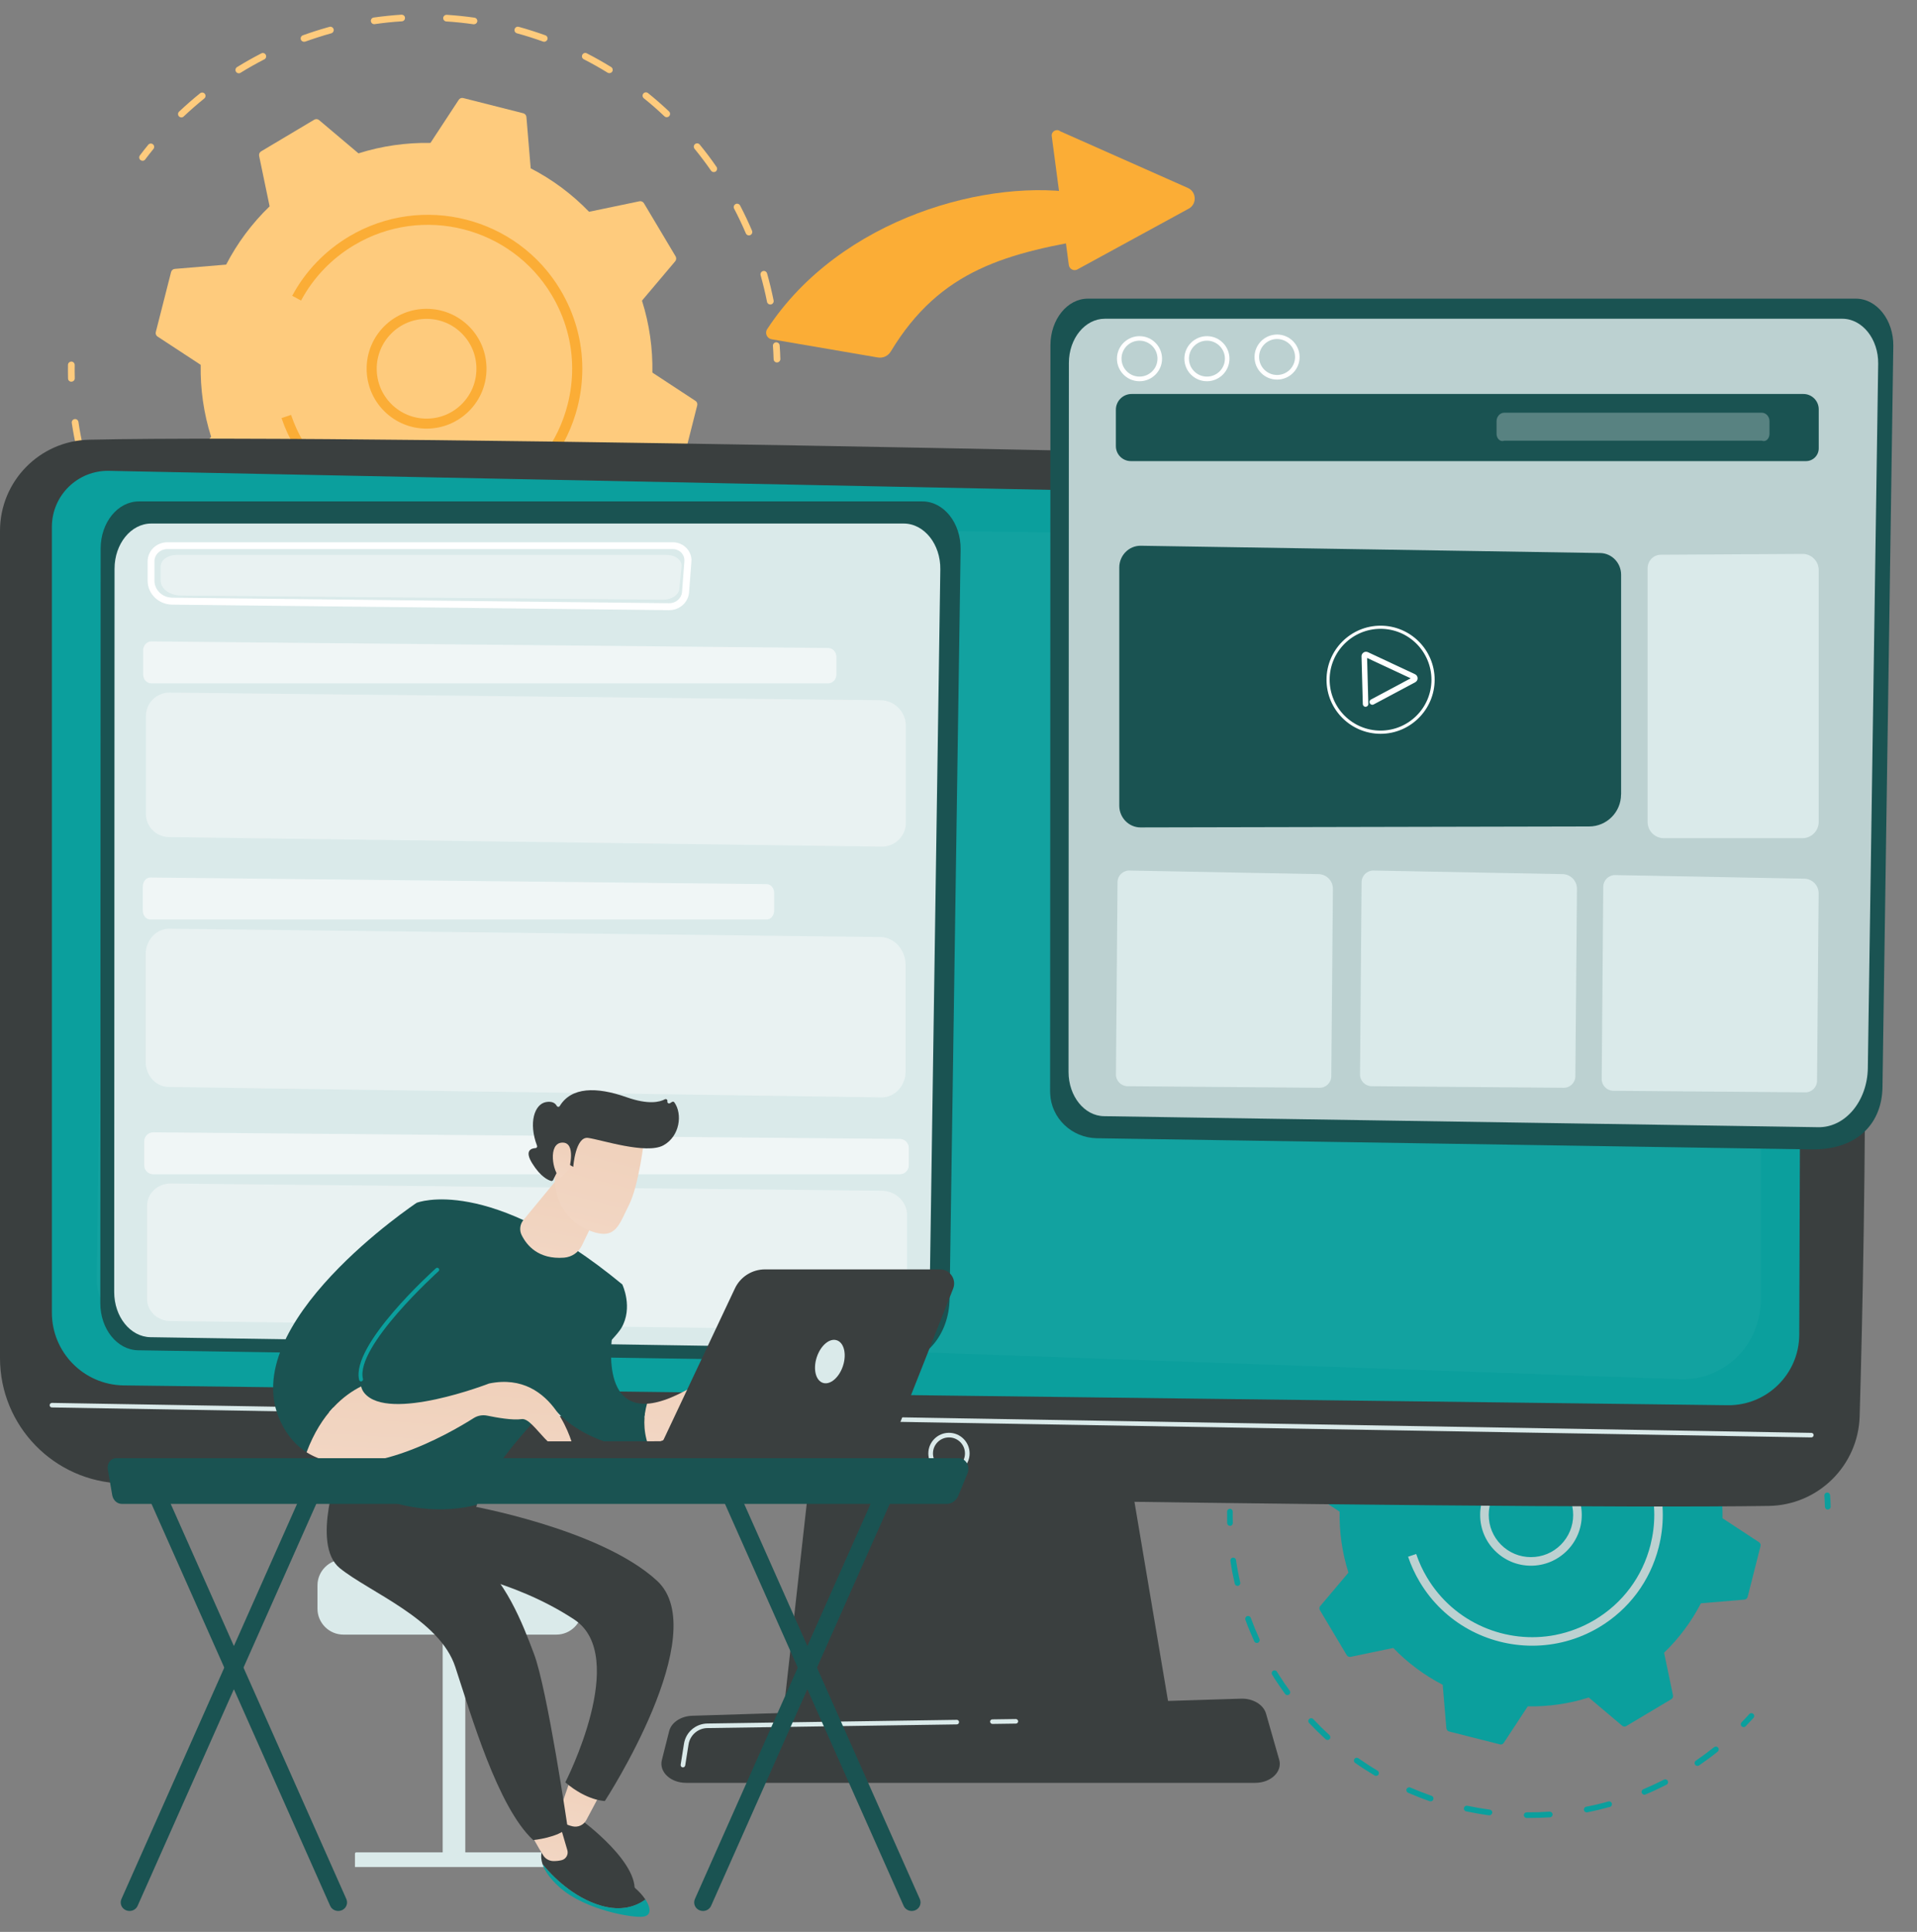 <svg xmlns="http://www.w3.org/2000/svg" width="126" height="127" viewBox="0 0 126 127" fill="none"><rect x="0" y="0" width="126" height="127" fill="#808080" stroke="none"/><g id="illustration 3" clip-path="url(#clip0_464_3969)"><g id="Group"><g id="Group_2"><g id="Group_3"><path id="Vector" d="M84.812 88.005C84.772 88.005 84.731 87.991 84.7 87.969C84.62 87.906 84.602 87.79 84.664 87.705C84.817 87.503 84.973 87.306 85.13 87.109C85.197 87.029 85.313 87.02 85.394 87.083C85.475 87.15 85.488 87.266 85.421 87.347C85.264 87.535 85.112 87.732 84.964 87.929C84.928 87.982 84.87 88.005 84.812 88.005Z" fill="#0B9F9D"></path><path id="Vector_2" d="M119.77 96.012C119.68 96.012 119.604 95.95 119.586 95.86C119.488 95.363 119.367 94.866 119.228 94.379C119.201 94.28 119.259 94.177 119.358 94.146C119.456 94.115 119.559 94.177 119.591 94.276C119.729 94.772 119.855 95.278 119.953 95.784C119.976 95.887 119.909 95.985 119.806 96.003C119.792 96.012 119.779 96.012 119.77 96.012ZM118.579 92.163C118.508 92.163 118.436 92.118 118.409 92.051C118.212 91.585 117.993 91.124 117.756 90.677C117.706 90.587 117.742 90.471 117.836 90.426C117.926 90.377 118.042 90.413 118.087 90.507C118.324 90.963 118.548 91.438 118.754 91.908C118.794 92.002 118.749 92.114 118.655 92.154C118.628 92.158 118.602 92.163 118.579 92.163ZM116.623 88.636C116.565 88.636 116.507 88.609 116.471 88.555C116.18 88.139 115.876 87.732 115.553 87.338C115.486 87.257 115.5 87.141 115.58 87.074C115.661 87.007 115.777 87.02 115.844 87.1C116.171 87.499 116.484 87.915 116.78 88.34C116.838 88.425 116.816 88.542 116.735 88.6C116.699 88.627 116.663 88.636 116.623 88.636ZM86.978 85.592C86.929 85.592 86.88 85.574 86.844 85.534C86.772 85.458 86.777 85.341 86.853 85.27C87.229 84.916 87.618 84.572 88.021 84.249C88.102 84.182 88.218 84.195 88.285 84.276C88.348 84.357 88.339 84.473 88.258 84.54C87.865 84.858 87.48 85.194 87.113 85.543C87.068 85.574 87.023 85.592 86.978 85.592ZM114 85.579C113.955 85.579 113.906 85.561 113.87 85.529C113.503 85.18 113.118 84.845 112.724 84.527C112.644 84.46 112.63 84.343 112.698 84.263C112.76 84.182 112.881 84.169 112.962 84.236C113.365 84.558 113.754 84.903 114.13 85.256C114.206 85.328 114.206 85.444 114.139 85.52C114.099 85.561 114.049 85.579 114 85.579ZM90.174 83.135C90.112 83.135 90.049 83.103 90.013 83.045C89.959 82.956 89.986 82.844 90.076 82.79C90.514 82.517 90.971 82.262 91.427 82.025C91.522 81.975 91.633 82.011 91.678 82.105C91.727 82.199 91.692 82.311 91.598 82.356C91.15 82.589 90.702 82.839 90.273 83.103C90.241 83.126 90.21 83.135 90.174 83.135ZM110.804 83.126C110.773 83.126 110.737 83.117 110.706 83.099C110.276 82.835 109.828 82.584 109.381 82.351C109.287 82.307 109.251 82.19 109.3 82.101C109.35 82.007 109.461 81.971 109.551 82.02C110.012 82.257 110.464 82.513 110.903 82.781C110.992 82.835 111.019 82.951 110.965 83.036C110.93 83.094 110.867 83.126 110.804 83.126ZM93.8 81.38C93.724 81.38 93.652 81.331 93.625 81.255C93.589 81.156 93.639 81.049 93.737 81.013C94.221 80.838 94.717 80.677 95.214 80.543C95.313 80.516 95.416 80.574 95.442 80.673C95.469 80.771 95.411 80.874 95.313 80.901C94.825 81.035 94.337 81.192 93.862 81.362C93.844 81.376 93.822 81.38 93.8 81.38ZM107.174 81.38C107.152 81.38 107.134 81.376 107.112 81.371C106.637 81.201 106.149 81.044 105.661 80.91C105.563 80.883 105.505 80.78 105.531 80.682C105.558 80.583 105.661 80.525 105.76 80.552C106.257 80.691 106.753 80.847 107.237 81.022C107.335 81.058 107.385 81.165 107.349 81.259C107.326 81.331 107.255 81.38 107.174 81.38ZM103.267 80.404C103.258 80.404 103.249 80.404 103.24 80.404C102.738 80.333 102.233 80.279 101.727 80.248C101.624 80.243 101.548 80.154 101.552 80.051C101.557 79.948 101.651 79.872 101.749 79.876C102.264 79.907 102.783 79.961 103.293 80.037C103.396 80.051 103.468 80.145 103.45 80.248C103.437 80.337 103.356 80.404 103.267 80.404ZM97.712 80.4C97.622 80.4 97.542 80.333 97.528 80.239C97.515 80.136 97.587 80.042 97.685 80.028C98.195 79.957 98.715 79.903 99.229 79.872C99.332 79.872 99.422 79.943 99.426 80.046C99.431 80.149 99.355 80.239 99.252 80.243C98.746 80.275 98.236 80.328 97.739 80.4C97.73 80.4 97.721 80.4 97.712 80.4Z" fill="#0B9F9D"></path><path id="Vector_3" d="M120.137 99.24C120.038 99.24 119.953 99.159 119.949 99.056C119.94 98.81 119.931 98.564 119.913 98.317C119.904 98.215 119.985 98.125 120.088 98.116C120.191 98.116 120.28 98.188 120.289 98.291C120.307 98.541 120.32 98.796 120.325 99.043C120.329 99.145 120.249 99.231 120.141 99.235C120.141 99.24 120.137 99.24 120.137 99.24Z" fill="#0B9F9D"></path></g><g id="Group_4"><path id="Vector_4" d="M114.604 113.54C114.56 113.54 114.51 113.523 114.475 113.487C114.399 113.415 114.399 113.294 114.47 113.223C114.645 113.044 114.815 112.865 114.976 112.681C115.043 112.605 115.164 112.6 115.24 112.668C115.316 112.735 115.325 112.856 115.253 112.932C115.088 113.115 114.913 113.303 114.739 113.482C114.703 113.518 114.654 113.54 114.604 113.54Z" fill="#0B9F9D"></path><path id="Vector_5" d="M100.514 119.511H100.344C100.241 119.511 100.156 119.426 100.16 119.323C100.16 119.221 100.245 119.14 100.348 119.14H100.514C100.957 119.14 101.404 119.127 101.848 119.095C101.95 119.095 102.04 119.167 102.049 119.27C102.058 119.373 101.977 119.462 101.874 119.471C101.418 119.494 100.961 119.511 100.514 119.511ZM97.895 119.337C97.886 119.337 97.877 119.337 97.868 119.337C97.367 119.27 96.861 119.18 96.364 119.077C96.261 119.055 96.199 118.956 96.221 118.854C96.243 118.751 96.342 118.688 96.445 118.71C96.933 118.813 97.43 118.898 97.922 118.965C98.025 118.979 98.097 119.073 98.083 119.176C98.065 119.265 97.985 119.337 97.895 119.337ZM104.291 119.144C104.202 119.144 104.126 119.082 104.108 118.992C104.09 118.889 104.153 118.791 104.256 118.773C104.744 118.679 105.236 118.563 105.715 118.428C105.813 118.401 105.916 118.46 105.943 118.558C105.97 118.657 105.912 118.76 105.813 118.786C105.325 118.921 104.824 119.042 104.327 119.14C104.318 119.14 104.305 119.144 104.291 119.144ZM94.037 118.419C94.014 118.419 93.996 118.415 93.974 118.41C93.495 118.245 93.016 118.057 92.551 117.855C92.457 117.815 92.412 117.703 92.452 117.609C92.493 117.515 92.605 117.47 92.698 117.511C93.155 117.708 93.625 117.891 94.095 118.057C94.194 118.093 94.243 118.196 94.211 118.294C94.184 118.37 94.113 118.419 94.037 118.419ZM108.087 117.985C108.016 117.985 107.944 117.94 107.913 117.869C107.872 117.775 107.917 117.663 108.011 117.623C108.468 117.43 108.924 117.22 109.367 116.991C109.457 116.942 109.573 116.983 109.618 117.072C109.667 117.166 109.627 117.278 109.537 117.323C109.085 117.555 108.62 117.775 108.154 117.967C108.136 117.981 108.11 117.985 108.087 117.985ZM90.443 116.745C90.411 116.745 90.375 116.736 90.349 116.718C89.914 116.459 89.48 116.181 89.068 115.89C88.983 115.832 88.966 115.716 89.024 115.631C89.082 115.546 89.198 115.528 89.283 115.586C89.691 115.872 90.111 116.146 90.541 116.401C90.631 116.454 90.657 116.566 90.608 116.656C90.568 116.714 90.505 116.745 90.443 116.745ZM111.569 116.087C111.511 116.087 111.453 116.06 111.413 116.007C111.355 115.922 111.377 115.805 111.462 115.747C111.874 115.465 112.277 115.165 112.666 114.856C112.747 114.794 112.863 114.807 112.93 114.888C112.993 114.968 112.979 115.085 112.899 115.152C112.505 115.47 112.089 115.774 111.672 116.06C111.641 116.078 111.605 116.087 111.569 116.087ZM87.256 114.386C87.211 114.386 87.166 114.369 87.13 114.337C86.759 113.997 86.392 113.634 86.043 113.267C85.971 113.191 85.975 113.075 86.052 113.003C86.128 112.932 86.244 112.936 86.316 113.012C86.656 113.375 87.014 113.728 87.381 114.064C87.457 114.136 87.462 114.252 87.394 114.328C87.359 114.364 87.309 114.386 87.256 114.386ZM84.615 111.432C84.557 111.432 84.498 111.405 84.463 111.356C84.23 111.034 84.002 110.698 83.782 110.362C83.724 110.273 83.666 110.179 83.612 110.089C83.558 110 83.585 109.888 83.675 109.834C83.764 109.781 83.876 109.807 83.93 109.897C83.984 109.986 84.042 110.076 84.1 110.166C84.31 110.497 84.534 110.823 84.767 111.141C84.83 111.226 84.807 111.343 84.727 111.401C84.691 111.419 84.651 111.432 84.615 111.432ZM82.609 108.008C82.538 108.008 82.471 107.968 82.439 107.901C82.229 107.44 82.032 106.965 81.858 106.486C81.822 106.388 81.871 106.28 81.969 106.245C82.068 106.209 82.175 106.258 82.211 106.356C82.381 106.822 82.574 107.292 82.78 107.744C82.824 107.838 82.78 107.95 82.686 107.99C82.663 108.004 82.636 108.008 82.609 108.008ZM81.338 104.253C81.253 104.253 81.177 104.194 81.155 104.109C81.043 103.617 80.944 103.111 80.873 102.61C80.859 102.507 80.927 102.413 81.029 102.4C81.132 102.386 81.226 102.453 81.24 102.556C81.311 103.049 81.405 103.545 81.517 104.029C81.54 104.127 81.477 104.23 81.379 104.253C81.365 104.253 81.352 104.253 81.338 104.253Z" fill="#0B9F9D"></path><path id="Vector_6" d="M80.846 100.309C80.743 100.309 80.663 100.229 80.658 100.126C80.654 99.875 80.654 99.624 80.654 99.369C80.654 99.266 80.743 99.186 80.842 99.186C80.945 99.186 81.025 99.271 81.025 99.374C81.021 99.62 81.021 99.871 81.03 100.112C81.034 100.224 80.954 100.309 80.846 100.309Z" fill="#0B9F9D"></path></g><g id="Group_5"><path id="Vector_7" d="M85.55 97.543C85.524 97.641 85.564 97.745 85.649 97.798L88.048 99.374C88.026 100.712 88.214 102.068 88.63 103.384L86.777 105.578C86.71 105.654 86.701 105.766 86.754 105.851L88.518 108.809C88.572 108.894 88.67 108.939 88.769 108.921L91.575 108.335C92.533 109.328 93.634 110.139 94.825 110.756L95.067 113.617C95.076 113.715 95.147 113.8 95.246 113.827L98.585 114.673C98.683 114.7 98.786 114.659 98.84 114.574L100.415 112.175C101.754 112.198 103.11 112.01 104.426 111.593L106.619 113.446C106.695 113.514 106.807 113.523 106.892 113.469L109.851 111.705C109.936 111.652 109.981 111.553 109.963 111.455L109.376 108.648C110.37 107.69 111.18 106.589 111.798 105.399L114.658 105.157C114.757 105.148 114.842 105.076 114.869 104.978L115.715 101.639C115.741 101.54 115.701 101.437 115.616 101.384L113.217 99.808C113.239 98.47 113.051 97.113 112.635 95.797L114.488 93.604C114.551 93.528 114.564 93.416 114.51 93.331L112.747 90.372C112.698 90.287 112.595 90.243 112.496 90.26L109.69 90.847C108.732 89.853 107.631 89.043 106.44 88.425L106.198 85.565C106.19 85.467 106.118 85.382 106.019 85.355L102.68 84.509C102.582 84.482 102.479 84.522 102.425 84.607L100.85 87.007C99.511 86.984 98.155 87.172 96.839 87.588L94.646 85.735C94.57 85.668 94.458 85.659 94.373 85.713L91.414 87.476C91.329 87.526 91.284 87.629 91.302 87.727L91.889 90.534C90.895 91.492 90.085 92.593 89.467 93.783L86.607 94.025C86.508 94.034 86.423 94.106 86.396 94.204L85.55 97.543Z" fill="#0B9F9D"></path><g id="Group_6"><path id="Vector_8" d="M100.626 102.928C99.731 102.928 98.894 102.579 98.262 101.947C97.631 101.316 97.287 100.479 97.287 99.589C97.287 98.698 97.636 97.861 98.267 97.23C99.569 95.927 101.687 95.932 102.989 97.234C103.62 97.865 103.965 98.702 103.965 99.593C103.965 100.484 103.616 101.321 102.985 101.952C102.354 102.579 101.516 102.928 100.626 102.928ZM100.626 96.813C99.887 96.813 99.189 97.1 98.665 97.624C98.141 98.147 97.851 98.846 97.851 99.584C97.851 100.327 98.137 101.025 98.661 101.549C99.184 102.073 99.883 102.364 100.621 102.364C100.621 102.364 100.621 102.364 100.626 102.364C101.369 102.364 102.063 102.077 102.586 101.554C103.11 101.03 103.401 100.332 103.401 99.593C103.401 98.85 103.114 98.152 102.591 97.628C102.067 97.104 101.369 96.813 100.626 96.813Z" fill="#BCD1D1"></path></g><path id="Vector_9" d="M100.711 108.187C97.779 108.187 94.923 106.692 93.316 103.997C93.003 103.469 92.743 102.914 92.551 102.337L93.084 102.158C93.263 102.695 93.504 103.219 93.8 103.711C95.581 106.697 99.01 108.111 102.242 107.48C102.246 107.48 102.255 107.475 102.26 107.475C102.264 107.475 102.273 107.471 102.277 107.471C103.146 107.296 104.001 106.974 104.806 106.495C106.651 105.398 107.953 103.648 108.481 101.571C108.647 100.914 108.732 100.247 108.732 99.584C108.732 98.156 108.347 96.751 107.599 95.493C105.335 91.688 100.398 90.44 96.593 92.704C95.344 93.448 94.319 94.517 93.634 95.793L93.142 95.529C93.876 94.164 94.968 93.022 96.306 92.225C100.375 89.804 105.657 91.142 108.078 95.211C108.88 96.558 109.291 98.062 109.291 99.589C109.291 100.296 109.202 101.012 109.023 101.715C108.459 103.939 107.062 105.81 105.093 106.983C103.719 107.798 102.206 108.187 100.711 108.187Z" fill="#BCD1D1"></path></g></g><g id="Group_7"><g id="Group_8"><path id="Vector_10" d="M9.373 10.569C9.328 10.569 9.279 10.556 9.238 10.524C9.14 10.453 9.122 10.314 9.194 10.216C9.373 9.978 9.556 9.746 9.744 9.517C9.82 9.423 9.959 9.41 10.053 9.486C10.147 9.562 10.161 9.701 10.084 9.795C9.901 10.019 9.717 10.251 9.543 10.484C9.507 10.538 9.44 10.569 9.373 10.569Z" fill="#FECB7D"></path><path id="Vector_11" d="M50.629 20.018C50.526 20.018 50.431 19.946 50.414 19.839C50.297 19.253 50.154 18.666 49.993 18.093C49.962 17.977 50.029 17.856 50.145 17.82C50.261 17.785 50.382 17.856 50.418 17.973C50.584 18.559 50.727 19.159 50.848 19.754C50.87 19.875 50.794 19.991 50.673 20.014C50.66 20.014 50.646 20.018 50.629 20.018ZM49.223 15.475C49.138 15.475 49.057 15.426 49.022 15.341C48.789 14.794 48.529 14.248 48.252 13.716C48.194 13.608 48.238 13.474 48.346 13.416C48.453 13.358 48.587 13.402 48.646 13.51C48.928 14.052 49.192 14.607 49.429 15.166C49.478 15.278 49.424 15.408 49.312 15.457C49.281 15.466 49.254 15.475 49.223 15.475ZM46.918 11.312C46.846 11.312 46.779 11.281 46.734 11.218C46.394 10.726 46.027 10.242 45.651 9.781C45.575 9.687 45.588 9.549 45.682 9.473C45.776 9.396 45.915 9.41 45.991 9.504C46.376 9.974 46.748 10.466 47.092 10.967C47.164 11.066 47.137 11.205 47.039 11.276C47.007 11.299 46.963 11.312 46.918 11.312ZM11.924 7.718C11.866 7.718 11.808 7.696 11.763 7.651C11.678 7.561 11.682 7.422 11.772 7.337C12.215 6.921 12.676 6.514 13.151 6.133C13.245 6.057 13.383 6.071 13.459 6.165C13.536 6.259 13.522 6.397 13.428 6.474C12.963 6.85 12.506 7.248 12.076 7.655C12.036 7.696 11.982 7.718 11.924 7.718ZM43.82 7.704C43.767 7.704 43.713 7.687 43.668 7.642C43.234 7.23 42.782 6.832 42.316 6.46C42.222 6.384 42.209 6.245 42.285 6.151C42.361 6.057 42.5 6.044 42.594 6.12C43.068 6.5 43.529 6.908 43.973 7.324C44.062 7.409 44.067 7.548 43.981 7.637C43.937 7.682 43.879 7.704 43.82 7.704ZM15.697 4.817C15.621 4.817 15.55 4.782 15.509 4.714C15.447 4.612 15.478 4.473 15.581 4.41C16.1 4.088 16.637 3.788 17.174 3.51C17.282 3.452 17.416 3.497 17.47 3.604C17.524 3.712 17.483 3.846 17.376 3.9C16.848 4.173 16.32 4.468 15.809 4.786C15.778 4.808 15.738 4.817 15.697 4.817ZM40.052 4.808C40.011 4.808 39.971 4.8 39.935 4.777C39.429 4.464 38.901 4.168 38.369 3.895C38.261 3.842 38.216 3.707 38.275 3.6C38.328 3.493 38.463 3.448 38.57 3.506C39.112 3.783 39.649 4.088 40.168 4.406C40.271 4.468 40.302 4.607 40.24 4.71C40.199 4.773 40.123 4.808 40.052 4.808ZM19.981 2.745C19.892 2.745 19.806 2.691 19.775 2.602C19.735 2.485 19.793 2.36 19.909 2.32C20.482 2.114 21.069 1.926 21.655 1.765C21.771 1.733 21.892 1.801 21.928 1.917C21.959 2.033 21.892 2.154 21.776 2.19C21.203 2.347 20.625 2.535 20.062 2.736C20.03 2.741 20.003 2.745 19.981 2.745ZM35.768 2.745C35.741 2.745 35.719 2.741 35.692 2.732C35.132 2.53 34.555 2.347 33.978 2.19C33.861 2.159 33.79 2.038 33.825 1.917C33.857 1.801 33.978 1.729 34.098 1.765C34.685 1.926 35.271 2.114 35.844 2.32C35.961 2.36 36.019 2.485 35.978 2.602C35.943 2.687 35.858 2.745 35.768 2.745ZM31.153 1.595C31.144 1.595 31.131 1.595 31.122 1.595C30.531 1.51 29.931 1.447 29.336 1.411C29.215 1.402 29.121 1.299 29.13 1.178C29.139 1.058 29.246 0.968 29.363 0.973C29.971 1.013 30.585 1.075 31.184 1.161C31.305 1.178 31.39 1.29 31.372 1.411C31.355 1.514 31.261 1.595 31.153 1.595ZM24.596 1.59C24.488 1.59 24.394 1.51 24.377 1.402C24.359 1.281 24.444 1.169 24.564 1.152C25.169 1.067 25.782 1.004 26.386 0.964C26.512 0.964 26.614 1.049 26.619 1.169C26.628 1.29 26.534 1.398 26.413 1.402C25.818 1.438 25.218 1.501 24.627 1.586C24.614 1.59 24.605 1.59 24.596 1.59Z" fill="#FECB7D"></path><path id="Vector_12" d="M51.067 23.827C50.946 23.827 50.852 23.733 50.848 23.612C50.839 23.321 50.825 23.03 50.803 22.739C50.794 22.619 50.888 22.511 51.009 22.502C51.13 22.498 51.237 22.587 51.246 22.708C51.269 23.004 51.282 23.303 51.291 23.599C51.295 23.72 51.197 23.823 51.076 23.827C51.072 23.827 51.067 23.827 51.067 23.827Z" fill="#FECB7D"></path></g><g id="Group_9"><path id="Vector_13" d="M44.536 40.706C44.483 40.706 44.425 40.684 44.384 40.644C44.295 40.559 44.295 40.42 44.38 40.33C44.581 40.12 44.783 39.905 44.975 39.69C45.056 39.601 45.194 39.592 45.288 39.672C45.378 39.753 45.387 39.892 45.306 39.986C45.109 40.205 44.904 40.424 44.698 40.635C44.653 40.684 44.595 40.706 44.536 40.706Z" fill="#FECB7D"></path><path id="Vector_14" d="M27.903 47.752H27.702C27.581 47.752 27.483 47.649 27.483 47.528C27.483 47.407 27.581 47.308 27.702 47.308H27.899C28.418 47.308 28.951 47.291 29.47 47.255C29.591 47.25 29.698 47.34 29.707 47.461C29.716 47.581 29.622 47.689 29.501 47.698C28.973 47.734 28.431 47.752 27.903 47.752ZM24.81 47.546C24.802 47.546 24.793 47.546 24.779 47.546C24.188 47.465 23.588 47.362 23.002 47.237C22.881 47.21 22.805 47.094 22.832 46.973C22.859 46.852 22.975 46.78 23.096 46.803C23.669 46.923 24.255 47.026 24.837 47.102C24.958 47.12 25.043 47.228 25.025 47.349C25.016 47.465 24.918 47.546 24.81 47.546ZM32.366 47.317C32.263 47.317 32.169 47.246 32.151 47.138C32.129 47.017 32.205 46.901 32.326 46.879C32.903 46.767 33.48 46.628 34.044 46.471C34.161 46.44 34.282 46.507 34.318 46.624C34.349 46.74 34.282 46.861 34.165 46.897C33.588 47.058 32.997 47.197 32.411 47.313C32.393 47.317 32.379 47.317 32.366 47.317ZM20.258 46.462C20.236 46.462 20.209 46.458 20.187 46.449C19.618 46.252 19.054 46.033 18.508 45.791C18.396 45.742 18.347 45.612 18.396 45.5C18.445 45.388 18.575 45.339 18.687 45.384C19.224 45.617 19.779 45.836 20.334 46.028C20.451 46.069 20.509 46.194 20.469 46.31C20.433 46.404 20.348 46.462 20.258 46.462ZM36.842 45.952C36.757 45.952 36.672 45.903 36.641 45.818C36.591 45.706 36.645 45.576 36.757 45.527C37.294 45.299 37.836 45.048 38.359 44.779C38.467 44.726 38.601 44.766 38.655 44.873C38.709 44.981 38.668 45.115 38.561 45.169C38.028 45.442 37.478 45.702 36.927 45.93C36.9 45.948 36.869 45.952 36.842 45.952ZM16.015 44.493C15.975 44.493 15.939 44.484 15.903 44.462C15.388 44.157 14.883 43.826 14.39 43.481C14.292 43.41 14.265 43.276 14.336 43.173C14.408 43.074 14.542 43.047 14.645 43.119C15.124 43.459 15.626 43.781 16.127 44.081C16.23 44.144 16.266 44.278 16.203 44.386C16.163 44.453 16.091 44.493 16.015 44.493ZM40.951 43.714C40.879 43.714 40.812 43.678 40.767 43.616C40.7 43.517 40.723 43.379 40.826 43.307C41.309 42.976 41.788 42.622 42.249 42.255C42.343 42.179 42.482 42.192 42.558 42.291C42.634 42.385 42.621 42.524 42.522 42.6C42.057 42.971 41.569 43.334 41.072 43.669C41.041 43.705 40.996 43.714 40.951 43.714ZM12.255 41.704C12.201 41.704 12.148 41.687 12.107 41.646C11.664 41.243 11.235 40.818 10.823 40.38C10.738 40.29 10.742 40.151 10.832 40.066C10.921 39.981 11.06 39.986 11.145 40.075C11.548 40.505 11.973 40.921 12.403 41.315C12.492 41.396 12.501 41.539 12.416 41.628C12.376 41.682 12.313 41.704 12.255 41.704ZM9.135 38.218C9.068 38.218 9.001 38.186 8.956 38.128C8.679 37.748 8.41 37.354 8.155 36.955C8.088 36.848 8.021 36.74 7.954 36.633C7.891 36.53 7.922 36.391 8.025 36.329C8.128 36.266 8.267 36.297 8.33 36.4C8.397 36.508 8.459 36.611 8.527 36.718C8.777 37.108 9.041 37.497 9.314 37.868C9.386 37.967 9.364 38.106 9.265 38.177C9.225 38.204 9.18 38.218 9.135 38.218ZM6.772 34.176C6.687 34.176 6.606 34.127 6.571 34.046C6.32 33.5 6.092 32.94 5.886 32.381C5.845 32.264 5.904 32.139 6.016 32.099C6.132 32.059 6.257 32.117 6.298 32.229C6.499 32.779 6.727 33.33 6.969 33.862C7.018 33.974 6.969 34.104 6.861 34.153C6.835 34.171 6.803 34.176 6.772 34.176ZM5.268 29.744C5.17 29.744 5.076 29.677 5.053 29.574C4.919 28.992 4.807 28.397 4.717 27.802C4.7 27.681 4.785 27.569 4.905 27.551C5.026 27.533 5.138 27.618 5.156 27.739C5.241 28.321 5.353 28.907 5.483 29.476C5.51 29.597 5.438 29.713 5.317 29.74C5.299 29.744 5.281 29.744 5.268 29.744Z" fill="#FECB7D"></path><path id="Vector_15" d="M4.691 25.094C4.57 25.094 4.471 25 4.471 24.879C4.467 24.584 4.462 24.284 4.467 23.988C4.467 23.867 4.57 23.773 4.691 23.769C4.812 23.769 4.91 23.872 4.91 23.993C4.906 24.284 4.906 24.579 4.915 24.866C4.919 24.986 4.821 25.089 4.7 25.089C4.691 25.094 4.691 25.094 4.691 25.094Z" fill="#FECB7D"></path></g><g id="Group_10"><path id="Vector_16" d="M10.241 21.826C10.21 21.943 10.259 22.064 10.357 22.126L13.191 23.984C13.164 25.564 13.383 27.162 13.876 28.715L11.691 31.302C11.615 31.392 11.606 31.521 11.665 31.624L13.746 35.116C13.809 35.219 13.925 35.268 14.041 35.245L17.358 34.556C18.49 35.729 19.788 36.687 21.189 37.412L21.471 40.787C21.48 40.903 21.566 41.006 21.682 41.033L25.621 42.031C25.737 42.063 25.858 42.013 25.921 41.915L27.778 39.081C29.358 39.108 30.956 38.889 32.509 38.397L35.096 40.581C35.186 40.657 35.316 40.67 35.419 40.608L38.91 38.526C39.013 38.464 39.062 38.347 39.04 38.231L38.351 34.914C39.523 33.782 40.481 32.484 41.206 31.083L44.581 30.801C44.698 30.792 44.801 30.707 44.827 30.59L45.826 26.651C45.857 26.535 45.808 26.414 45.709 26.352L42.88 24.494C42.907 22.914 42.688 21.316 42.196 19.763L44.38 17.176C44.456 17.086 44.465 16.956 44.407 16.854L42.325 13.362C42.263 13.259 42.146 13.21 42.03 13.232L38.718 13.922C37.585 12.749 36.287 11.791 34.882 11.066L34.6 7.691C34.591 7.575 34.506 7.472 34.389 7.445L30.45 6.447C30.334 6.415 30.213 6.465 30.151 6.563L28.293 9.396C26.713 9.37 25.115 9.589 23.562 10.081L20.975 7.897C20.885 7.821 20.755 7.807 20.652 7.87L17.161 9.951C17.058 10.014 17.009 10.13 17.031 10.247L17.721 13.564C16.548 14.696 15.59 15.994 14.865 17.395L11.49 17.677C11.373 17.686 11.271 17.771 11.244 17.887L10.241 21.826Z" fill="#FECB7D"></path><g id="Group_11"><path id="Vector_17" d="M28.038 28.178C26.981 28.178 25.992 27.766 25.249 27.023C24.506 26.28 24.099 25.286 24.099 24.235C24.099 23.183 24.51 22.193 25.253 21.45C26.789 19.915 29.291 19.92 30.826 21.455C31.569 22.198 31.977 23.192 31.977 24.243C31.977 25.295 31.565 26.285 30.822 27.027C30.074 27.771 29.085 28.178 28.038 28.178ZM28.038 20.962C27.165 20.962 26.341 21.303 25.723 21.92C25.106 22.538 24.761 23.362 24.761 24.239C24.761 25.116 25.101 25.94 25.719 26.558C26.337 27.175 27.16 27.52 28.038 27.52C28.915 27.52 29.734 27.18 30.352 26.562C30.969 25.944 31.314 25.121 31.314 24.243C31.314 23.366 30.974 22.543 30.356 21.925C29.738 21.303 28.915 20.962 28.038 20.962Z" fill="#FBAD36"></path></g><path id="Vector_18" d="M28.136 34.391C24.676 34.391 21.306 32.623 19.408 29.445C19.036 28.822 18.732 28.164 18.504 27.484L19.13 27.274C19.345 27.909 19.627 28.527 19.976 29.104C22.08 32.627 26.126 34.297 29.944 33.554C29.953 33.554 29.958 33.549 29.967 33.549C29.976 33.549 29.98 33.545 29.989 33.545C31.014 33.339 32.026 32.958 32.975 32.394C35.15 31.101 36.69 29.033 37.312 26.58C37.509 25.801 37.607 25.013 37.607 24.235C37.607 22.552 37.155 20.891 36.269 19.405C33.597 14.915 27.769 13.438 23.28 16.115C21.802 16.992 20.594 18.255 19.788 19.758L19.206 19.445C20.07 17.834 21.364 16.486 22.944 15.546C27.747 12.686 33.982 14.266 36.842 19.069C37.786 20.658 38.274 22.435 38.274 24.239C38.274 25.076 38.171 25.918 37.961 26.75C37.294 29.373 35.647 31.584 33.324 32.967C31.686 33.93 29.9 34.391 28.136 34.391Z" fill="#FBAD36"></path></g></g><g id="Group_12"><path id="Vector_19" d="M53.632 93.394L51.429 113.16H76.997L73.666 93.394H53.632Z" fill="#3A3F3F"></path><path id="Vector_20" d="M-0 34.901V89.276C-0 93.747 3.563 97.404 8.034 97.521C27.894 98.031 97.354 99.275 116.256 98.998C119.506 98.949 122.137 96.348 122.231 93.103C122.594 80.471 123.189 50.097 120.996 35.993C120.535 33.025 118.028 30.801 115.025 30.707C98.383 30.174 24.752 28.482 5.859 28.907C2.6 28.979 -0 31.642 -0 34.901Z" fill="#3A3F3F"></path><path id="Vector_21" d="M3.41 34.637V86.295C3.41 88.904 5.505 91.035 8.119 91.075L113.539 92.378C116.126 92.418 118.248 90.332 118.261 87.745L118.436 36.548C118.445 34.695 116.968 33.182 115.119 33.133L7.188 30.953C5.116 30.899 3.41 32.564 3.41 34.637Z" fill="#0B9F9D"></path><path id="Vector_22" d="M119.054 94.495L3.411 92.525C3.326 92.525 3.258 92.454 3.263 92.373C3.263 92.288 3.335 92.23 3.415 92.225L119.058 94.195C119.143 94.195 119.21 94.267 119.206 94.347C119.201 94.432 119.134 94.495 119.054 94.495Z" fill="#DAEAEA"></path><path id="Vector_23" d="M62.374 96.903C61.626 96.903 61.017 96.294 61.017 95.547C61.017 94.799 61.626 94.191 62.374 94.191C63.121 94.191 63.73 94.799 63.73 95.547C63.73 96.294 63.121 96.903 62.374 96.903ZM62.374 94.495C61.792 94.495 61.322 94.965 61.322 95.547C61.322 96.129 61.792 96.599 62.374 96.599C62.956 96.599 63.425 96.129 63.425 95.547C63.425 94.965 62.956 94.495 62.374 94.495Z" fill="#DAEAEA"></path><path id="Vector_24" d="M82.507 117.202H45.087C44.071 117.202 43.306 116.477 43.503 115.702L43.982 113.804C44.125 113.232 44.756 112.815 45.499 112.793L81.576 111.669C82.355 111.647 83.044 112.059 83.214 112.654L84.078 115.68C84.306 116.454 83.541 117.202 82.507 117.202Z" fill="#3A3F3F"></path><path id="Vector_25" d="M65.229 113.33C65.149 113.33 65.082 113.263 65.077 113.182C65.077 113.097 65.144 113.03 65.225 113.03L66.769 113.008C66.85 113.008 66.917 113.075 66.921 113.155C66.921 113.24 66.854 113.308 66.774 113.308L65.229 113.33Z" fill="#DAEAEA"></path><path id="Vector_26" d="M44.886 116.186C44.877 116.186 44.868 116.186 44.863 116.186C44.783 116.172 44.725 116.096 44.738 116.011L44.957 114.628C45.078 113.872 45.723 113.317 46.488 113.303L62.884 113.061C62.969 113.057 63.036 113.129 63.036 113.209C63.036 113.294 62.969 113.361 62.888 113.361L46.493 113.603C45.875 113.612 45.356 114.064 45.257 114.673L45.038 116.056C45.025 116.132 44.962 116.186 44.886 116.186Z" fill="#DAEAEA"></path><path id="Vector_27" opacity="0.03" d="M110.652 35.514L9.906 34.274C8.317 34.256 7.027 35.554 7.005 37.179L6.356 84.097C6.334 85.699 7.573 87.029 9.14 87.082L110.455 90.668C111.865 90.717 113.186 90.18 114.202 89.177C115.218 88.175 115.742 86.792 115.742 85.35V40.836C115.742 37.922 113.499 35.55 110.652 35.514Z" fill="white"></path></g><g id="Group_13"><g id="Group_14"><path id="Vector_28" d="M9.126 32.963H60.628C62.033 32.963 63.161 34.382 63.139 36.114L62.414 85.4C62.378 87.718 60.834 89.571 58.954 89.54L9.073 88.766C7.699 88.743 6.593 87.365 6.593 85.668L6.615 36.06C6.615 34.35 7.739 32.963 9.126 32.963Z" fill="#1A5352"></path><path id="Vector_29" d="M9.941 34.417H59.397C60.744 34.417 61.832 35.778 61.805 37.439L61.111 84.674C61.08 86.899 59.594 88.672 57.786 88.645L9.888 87.906C8.567 87.884 7.506 86.563 7.506 84.939L7.529 37.385C7.529 35.747 8.612 34.417 9.941 34.417Z" fill="#DAEAEA"></path></g><g id="Group_15"><path id="Vector_30" d="M43.991 40.111C43.986 40.111 43.982 40.111 43.977 40.111L11.316 39.748C10.425 39.739 9.704 39.037 9.704 38.182V36.902C9.704 36.566 9.843 36.248 10.089 36.011C10.335 35.778 10.662 35.648 11.007 35.648H44.214C44.568 35.648 44.904 35.792 45.136 36.047C45.36 36.288 45.472 36.602 45.445 36.924L45.289 38.956C45.235 39.605 44.666 40.111 43.991 40.111ZM11.002 36.096C10.774 36.096 10.559 36.181 10.398 36.333C10.241 36.485 10.152 36.682 10.152 36.897V38.177C10.152 38.786 10.675 39.283 11.316 39.292L43.977 39.654C43.982 39.654 43.986 39.654 43.986 39.654C44.429 39.654 44.796 39.332 44.828 38.916L44.984 36.884C44.998 36.687 44.931 36.499 44.796 36.347C44.649 36.185 44.434 36.096 44.205 36.096H11.002Z" fill="white"></path><path id="Vector_31" opacity="0.4" d="M43.592 39.422L11.911 39.153C11.163 39.149 10.563 38.71 10.563 38.173V37.233C10.563 36.817 11.029 36.481 11.606 36.481H43.821C44.389 36.481 44.837 36.83 44.796 37.237L44.644 38.728C44.599 39.122 44.138 39.426 43.592 39.422Z" fill="white"></path><path id="Vector_32" opacity="0.59" d="M54.437 44.923H9.941C9.646 44.923 9.408 44.659 9.408 44.332V42.756C9.408 42.43 9.65 42.166 9.946 42.166L54.446 42.6C54.742 42.604 54.974 42.864 54.974 43.191V44.332C54.974 44.659 54.733 44.923 54.437 44.923Z" fill="white"></path><path id="Vector_33" opacity="0.4" d="M57.96 55.656L11.096 55.03C10.263 55.021 9.592 54.34 9.592 53.508V47.071C9.592 46.216 10.29 45.523 11.15 45.532L57.875 46.033C58.797 46.042 59.54 46.794 59.54 47.716V54.099C59.54 54.962 58.828 55.665 57.96 55.656Z" fill="white"></path><path id="Vector_34" opacity="0.59" d="M50.396 60.446H9.874C9.606 60.446 9.386 60.182 9.386 59.855V58.279C9.386 57.953 9.606 57.688 9.879 57.688L50.4 58.123C50.669 58.127 50.884 58.387 50.884 58.713V59.855C50.879 60.182 50.664 60.446 50.396 60.446Z" fill="white"></path><path id="Vector_35" opacity="0.4" d="M57.942 72.141L11.078 71.457C10.245 71.443 9.574 70.7 9.574 69.787V62.742C9.574 61.802 10.272 61.045 11.132 61.054L57.857 61.6C58.779 61.609 59.522 62.433 59.522 63.44V70.427C59.522 71.385 58.81 72.15 57.942 72.141Z" fill="white"></path><path id="Vector_36" opacity="0.59" d="M59.142 77.195H10.071C9.744 77.195 9.48 76.931 9.48 76.604V75.029C9.48 74.702 9.749 74.438 10.075 74.438L59.146 74.872C59.469 74.876 59.733 75.136 59.733 75.463V76.604C59.733 76.931 59.469 77.195 59.142 77.195Z" fill="white"></path><path id="Vector_37" opacity="0.4" d="M58.037 87.436L11.172 86.841C10.34 86.832 9.668 86.183 9.668 85.391V79.267C9.668 78.453 10.367 77.795 11.226 77.804L57.952 78.278C58.874 78.287 59.617 79.003 59.617 79.876V85.95C59.617 86.783 58.905 87.45 58.037 87.436Z" fill="white"></path></g></g><g id="Group_16"><g id="Group_17"><path id="Vector_38" d="M71.504 19.633H121.981C123.355 19.633 124.465 21.039 124.443 22.748L123.731 71.47C123.7 73.762 122.182 75.593 119.08 75.561L72.091 74.827C70.457 74.8 69.092 73.525 69.025 71.891C69.025 71.837 69.02 71.788 69.02 71.734L69.043 22.686C69.047 21.003 70.148 19.633 71.504 19.633Z" fill="#1A5352"></path><path id="Vector_39" d="M72.619 20.954H121.085C122.406 20.954 123.471 22.287 123.449 23.917L122.768 70.212C122.737 72.392 121.282 74.129 119.51 74.102L72.565 73.377C71.272 73.359 70.233 72.061 70.233 70.468L70.255 23.863C70.255 22.252 71.316 20.954 72.619 20.954Z" fill="#BCD1D1"></path></g><g id="Group_18"><path id="Vector_40" d="M118.704 30.313H74.329C73.787 30.313 73.344 29.874 73.344 29.328V26.934C73.344 26.365 73.805 25.9 74.378 25.9H118.534C119.089 25.9 119.541 26.352 119.541 26.907V29.48C119.537 29.942 119.165 30.313 118.704 30.313Z" fill="#1A5352"></path><path id="Vector_41" opacity="0.27" d="M115.799 28.97H98.871C98.594 29.073 98.365 28.822 98.365 28.514V27.69C98.365 27.381 98.594 27.131 98.871 27.131H115.799C116.077 27.131 116.305 27.381 116.305 27.69V28.518C116.305 28.827 116.077 29.078 115.799 28.97Z" fill="white"></path><path id="Vector_42" d="M106.547 52.228C106.547 53.387 105.607 54.331 104.448 54.331L74.964 54.394C74.195 54.394 73.568 53.754 73.568 52.966V37.304C73.568 36.508 74.208 35.863 74.987 35.877L105.178 36.356C105.939 36.369 106.552 37.005 106.552 37.783V52.228H106.547Z" fill="#1A5352"></path><path id="Vector_43" d="M102.77 71.51L90.156 71.407C89.731 71.403 89.386 71.054 89.391 70.629L89.494 57.993C89.498 57.572 89.834 57.236 90.25 57.227L102.707 57.465C103.235 57.474 103.656 57.908 103.651 58.436L103.544 70.745C103.544 71.175 103.199 71.515 102.77 71.51Z" fill="#DAEAEA"></path><path id="Vector_44" d="M86.728 71.51L74.114 71.407C73.689 71.403 73.344 71.054 73.349 70.629L73.452 57.993C73.456 57.572 73.792 57.236 74.208 57.227L86.665 57.465C87.193 57.474 87.614 57.908 87.609 58.436L87.502 70.745C87.502 71.175 87.153 71.515 86.728 71.51Z" fill="#DAEAEA"></path><path id="Vector_45" d="M118.655 71.81L106.042 71.707C105.616 71.703 105.272 71.354 105.276 70.929L105.379 58.293C105.384 57.872 105.719 57.536 106.136 57.527L118.592 57.764C119.121 57.773 119.541 58.208 119.537 58.736L119.429 71.045C119.429 71.47 119.08 71.815 118.655 71.81Z" fill="#DAEAEA"></path><path id="Vector_46" d="M118.476 55.101H109.354C108.767 55.101 108.293 54.622 108.293 54.032V37.367C108.293 36.87 108.678 36.468 109.157 36.468L118.525 36.414C119.094 36.441 119.541 36.911 119.541 37.479V54.032C119.537 54.622 119.062 55.101 118.476 55.101Z" fill="#DAEAEA"></path><g id="Group_19"><path id="Vector_47" d="M83.939 24.955C83.12 24.955 82.457 24.288 82.457 23.474C82.457 22.654 83.124 21.992 83.939 21.992C84.758 21.992 85.42 22.659 85.42 23.474C85.42 24.288 84.758 24.955 83.939 24.955ZM83.939 22.287C83.29 22.287 82.757 22.816 82.757 23.469C82.757 24.123 83.285 24.651 83.939 24.651C84.592 24.651 85.121 24.123 85.121 23.469C85.121 22.82 84.588 22.287 83.939 22.287Z" fill="white"></path><path id="Vector_48" d="M79.329 25.063C78.509 25.063 77.847 24.396 77.847 23.581C77.847 22.762 78.514 22.099 79.329 22.099C80.148 22.099 80.81 22.766 80.81 23.581C80.81 24.396 80.143 25.063 79.329 25.063ZM79.329 22.395C78.68 22.395 78.147 22.923 78.147 23.577C78.147 24.226 78.675 24.758 79.329 24.758C79.982 24.758 80.51 24.23 80.51 23.577C80.51 22.927 79.978 22.395 79.329 22.395Z" fill="white"></path><path id="Vector_49" d="M74.897 25.063C74.078 25.063 73.415 24.396 73.415 23.581C73.415 22.762 74.082 22.099 74.897 22.099C75.716 22.099 76.379 22.766 76.379 23.581C76.379 24.396 75.716 25.063 74.897 25.063ZM74.897 22.395C74.244 22.395 73.715 22.923 73.715 23.577C73.715 24.226 74.244 24.758 74.897 24.758C75.546 24.758 76.079 24.23 76.079 23.577C76.079 22.927 75.546 22.395 74.897 22.395Z" fill="white"></path></g></g><g id="Group_20"><path id="Vector_50" d="M90.743 48.239C88.782 48.239 87.189 46.646 87.189 44.685C87.189 42.725 88.782 41.132 90.743 41.132C92.703 41.132 94.296 42.725 94.296 44.685V44.69C94.292 46.646 92.698 48.239 90.743 48.239ZM90.743 41.337C88.894 41.337 87.394 42.837 87.394 44.681C87.394 46.53 88.894 48.029 90.738 48.029C92.587 48.029 94.086 46.53 94.086 44.685V44.681C94.082 42.837 92.582 41.337 90.743 41.337Z" fill="white"></path><path id="Vector_51" d="M89.758 46.467C89.659 46.467 89.579 46.386 89.574 46.288L89.489 43.15C89.485 43.047 89.538 42.953 89.623 42.895C89.708 42.837 89.816 42.833 89.91 42.873L93.007 44.323C93.11 44.372 93.173 44.471 93.177 44.583C93.182 44.694 93.119 44.797 93.021 44.851L90.286 46.31C90.196 46.36 90.084 46.324 90.035 46.234C89.986 46.145 90.022 46.033 90.111 45.984L92.721 44.592L89.856 43.253L89.937 46.275C89.941 46.377 89.861 46.462 89.758 46.462C89.762 46.467 89.762 46.467 89.758 46.467Z" fill="white"></path></g></g><g id="Group_21"><path id="Vector_52" d="M50.427 21.634C55.23 14.302 65.077 11.63 71.169 12.745L72.391 15.596C66.178 16.594 61.805 17.713 58.547 23.111C58.372 23.402 58.032 23.559 57.696 23.5L50.722 22.305C50.409 22.252 50.252 21.898 50.427 21.634Z" fill="#FBAD36"></path><path id="Vector_53" d="M69.696 8.635L78.075 12.355C78.648 12.61 78.684 13.416 78.134 13.716L70.788 17.726C70.556 17.829 70.287 17.682 70.251 17.426L69.128 8.944C69.088 8.635 69.455 8.434 69.696 8.635Z" fill="#FBAD36"></path></g><g id="Group_22"><g id="Group_23"><path id="Vector_54" d="M29.096 122.425H30.582L30.582 106.347H29.096L29.096 122.425Z" fill="#DAEAEA"></path><path id="Vector_55" d="M23.329 122.739H36.35V121.857C36.35 121.812 36.314 121.772 36.265 121.772H23.418C23.369 121.772 23.329 121.812 23.329 121.861V122.739Z" fill="#DAEAEA"></path><path id="Vector_56" d="M20.867 105.757C20.867 106.692 21.633 107.458 22.568 107.458H36.569C37.505 107.458 38.27 106.692 38.27 105.757V104.221C38.27 103.286 37.505 102.52 36.569 102.52H22.568C21.633 102.52 20.867 103.286 20.867 104.221V105.757Z" fill="#DAEAEA"></path></g><g id="Group_24"><path id="Vector_57" d="M38.122 119.579C38.122 119.579 42.365 122.64 41.631 124.695C41.631 124.695 36.985 122.689 36.426 121.114C35.866 119.534 36.52 118.84 36.52 118.84L38.122 119.579Z" fill="#3A3F3F"></path><path id="Vector_58" d="M37.482 117.014L36.788 119.019C36.685 119.324 36.788 119.668 37.062 119.838C37.196 119.923 37.384 120.004 37.634 120.062C37.992 120.143 38.359 119.977 38.534 119.655L39.367 118.093L37.482 117.014Z" fill="url(#paint0_linear_464_3969)"></path><path id="Vector_59" d="M30.728 98.953C30.728 98.953 39.447 100.466 43.189 103.921C46.931 107.377 39.756 118.397 39.756 118.397C39.756 118.397 38.579 118.388 37.156 117.171C37.156 117.171 41.408 108.881 37.742 106.464C33.619 103.747 28.87 103.134 28.87 103.134L30.643 99.222L30.728 98.953Z" fill="#3A3F3F"></path><path id="Vector_60" d="M40.893 123.558C39.957 123.124 37.317 121.275 36.869 121.194C36.421 121.114 35.651 121.638 35.651 121.638C35.651 121.638 35.464 121.978 35.665 122.564C36.287 123.316 37.661 124.744 39.514 125.281C40.875 125.675 41.828 125.308 42.424 124.878C42.097 124.381 41.511 123.844 40.893 123.558Z" fill="#3A3F3F"></path><path id="Vector_61" d="M39.514 125.277C37.661 124.744 36.282 123.312 35.665 122.56C35.799 122.958 36.112 123.473 36.784 124.073C38.444 125.563 41.614 126.105 42.289 125.997C42.831 125.912 42.777 125.415 42.424 124.869C41.828 125.304 40.875 125.671 39.514 125.277Z" fill="#0B9F9D"></path><path id="Vector_62" d="M34.859 120.331C34.868 120.586 35.397 121.472 35.701 121.964C35.849 122.202 36.104 122.345 36.381 122.345C36.556 122.345 36.757 122.331 36.941 122.278C37.214 122.197 37.37 121.906 37.29 121.629L36.69 119.579L34.859 120.331Z" fill="url(#paint1_linear_464_3969)"></path><path id="Vector_63" d="M22.335 96.335C22.335 96.335 20.397 101.513 22.335 103.089C24.273 104.664 28.893 106.437 29.922 109.575C30.956 112.712 32.706 118.804 35.047 120.966C35.047 120.966 36.694 120.805 37.312 120.152C37.312 120.152 35.978 111.052 35.096 108.72C34.336 106.697 33.212 103.778 31.059 102.149C30.441 101.683 30.549 100.94 30.835 100.224L31.355 98.917L22.335 96.335Z" fill="#3A3F3F"></path><path id="Vector_64" d="M42.531 92.275C39.286 92.472 40.298 87.284 40.356 87.078L35.428 90.561C35.428 90.561 35.687 93.336 39.787 94.79C40.826 95.157 41.77 95.175 42.607 94.996C42.249 93.953 42.321 93.018 42.531 92.275Z" fill="#1A5352"></path><path id="Vector_65" d="M48.807 90.717C47.598 89.876 46.224 90.717 46.224 90.717C44.608 91.773 43.408 92.226 42.527 92.279C42.316 93.018 42.245 93.953 42.603 94.996C44.416 94.607 45.714 93.295 46.273 92.624C46.475 92.382 46.837 92.338 47.083 92.534C47.334 92.731 47.58 93.004 47.535 93.291C47.446 93.855 48.104 94.034 48.153 93.832C48.202 93.627 47.929 92.414 47.929 92.414C47.929 92.414 49.241 93.734 49.755 94.24C50.266 94.746 50.91 94.24 50.91 94.24C50.91 94.24 50.02 91.559 48.807 90.717Z" fill="url(#paint2_linear_464_3969)"></path><path id="Vector_66" d="M27.389 79.07C27.389 79.07 32.111 77.177 40.902 84.437C40.902 84.437 41.636 85.959 40.835 87.311C40.034 88.663 32.402 95.256 31.355 98.913C31.355 98.913 26.807 100.39 22.107 96.885C22.107 96.881 22.523 86.707 27.389 79.07Z" fill="#1A5352"></path><path id="Vector_67" d="M36.73 77.379L34.407 80.198C34.175 80.48 34.125 80.87 34.286 81.192C34.609 81.85 35.374 82.808 37.075 82.678C37.581 82.638 38.029 82.334 38.248 81.877L39.873 78.515L36.73 77.379Z" fill="url(#paint3_linear_464_3969)"></path><path id="Vector_68" d="M23.732 91.142C23.181 88.909 28.736 83.931 28.736 83.931L27.389 79.07C27.389 79.07 15.393 87.056 18.45 93.474C18.889 94.396 19.471 95.041 20.147 95.471C21.113 92.87 22.653 91.68 23.732 91.142Z" fill="#1A5352"></path><path id="Vector_69" d="M23.732 90.816C23.674 90.816 23.62 90.775 23.607 90.717C23.047 88.434 28.423 83.582 28.651 83.376C28.705 83.327 28.79 83.332 28.834 83.385C28.884 83.439 28.879 83.524 28.826 83.569C28.772 83.618 23.338 88.519 23.857 90.65C23.875 90.722 23.83 90.793 23.763 90.807C23.75 90.816 23.741 90.816 23.732 90.816Z" fill="#0B9F9D"></path><path id="Vector_70" d="M32.147 90.95C32.147 90.95 25.562 93.506 23.956 91.585C23.848 91.456 23.776 91.308 23.736 91.142C22.657 91.68 21.118 92.87 20.151 95.471C23.615 97.682 29.533 94.24 31.135 93.224C31.399 93.058 31.712 93 32.021 93.063C32.639 93.192 33.704 93.38 34.282 93.291C35.123 93.161 36.332 96.129 37.697 95.216C37.693 95.211 36.524 90.05 32.147 90.95Z" fill="url(#paint4_linear_464_3969)"></path><g id="Group_25"><path id="Vector_71" d="M42.343 74.863C42.343 74.863 42.003 77.907 41.336 79.223C40.674 80.539 40.472 81.528 38.847 80.937C37.223 80.346 36.403 78.891 36.462 77.231C36.462 77.231 36.533 74.662 37.231 73.995C37.93 73.328 42.343 74.863 42.343 74.863Z" fill="url(#paint5_linear_464_3969)"></path><path id="Vector_72" d="M37.491 76.604L37.679 76.712C37.679 76.712 37.818 74.693 38.655 74.805C39.492 74.917 42.482 75.91 43.605 75.293C44.689 74.697 44.872 73.229 44.322 72.468C44.286 72.419 44.219 72.41 44.169 72.442L44.04 72.522C43.95 72.576 43.843 72.5 43.865 72.397C43.888 72.303 43.789 72.218 43.7 72.267C43.359 72.45 42.616 72.634 41.193 72.133C39.179 71.421 37.549 71.466 36.793 72.706C36.744 72.786 36.636 72.777 36.592 72.697C36.502 72.535 36.31 72.374 35.884 72.45C35.141 72.585 34.721 73.793 35.298 75.32C35.325 75.391 35.28 75.472 35.2 75.476C34.926 75.49 34.452 75.628 34.985 76.483C35.526 77.356 36.019 77.576 36.22 77.634C36.274 77.647 36.332 77.625 36.354 77.576L36.927 76.421C36.959 76.362 37.03 76.34 37.088 76.371L37.491 76.604Z" fill="#3A3F3F"></path><path id="Vector_73" d="M37.406 76.864C37.406 76.864 37.898 75.078 36.949 75.114C36.001 75.15 36.309 77.065 36.833 77.446L37.406 76.864Z" fill="url(#paint6_linear_464_3969)"></path></g></g><g id="Group_26"><path id="Vector_74" d="M35.522 95.99C35.531 95.99 35.544 95.99 35.553 95.99L49.371 95.977C49.711 95.977 49.988 95.699 49.988 95.359C49.988 95.019 49.711 94.737 49.371 94.741L35.553 94.754C35.213 94.754 34.935 95.032 34.935 95.372C34.931 95.703 35.195 95.977 35.522 95.99Z" fill="#3A3F3F"></path><path id="Vector_75" d="M61.791 83.448H50.284C49.433 83.448 48.663 83.936 48.301 84.706L42.983 95.985H57.284C57.83 95.985 58.322 95.65 58.524 95.144L62.651 84.706C62.884 84.102 62.436 83.448 61.791 83.448Z" fill="#3A3F3F"></path><path id="Vector_76" d="M53.681 89.231C53.43 90.005 53.614 90.757 54.093 90.91C54.567 91.062 55.158 90.561 55.409 89.786C55.659 89.012 55.476 88.26 54.997 88.108C54.523 87.951 53.932 88.457 53.681 89.231Z" fill="#DAEAEA"></path></g><g id="Group_27"><g id="Group_28"><path id="Vector_77" d="M59.925 125.626C60.001 125.626 60.078 125.612 60.154 125.581C60.449 125.46 60.583 125.129 60.458 124.842L48.279 97.436C48.153 97.149 47.809 97.019 47.518 97.14C47.222 97.261 47.088 97.592 47.213 97.879L59.393 125.286C59.487 125.496 59.697 125.626 59.925 125.626Z" fill="#1A5352"></path><path id="Vector_78" d="M46.206 125.626C46.43 125.626 46.645 125.5 46.739 125.286L58.918 97.879C59.044 97.592 58.909 97.261 58.614 97.14C58.318 97.019 57.978 97.149 57.853 97.436L45.674 124.842C45.548 125.129 45.682 125.46 45.978 125.581C46.05 125.612 46.13 125.626 46.206 125.626Z" fill="#1A5352"></path><path id="Vector_79" d="M22.232 125.626C22.308 125.626 22.384 125.612 22.46 125.581C22.756 125.46 22.89 125.129 22.765 124.842L10.586 97.436C10.46 97.149 10.116 97.019 9.825 97.14C9.529 97.261 9.395 97.592 9.52 97.879L21.7 125.286C21.794 125.496 22.004 125.626 22.232 125.626Z" fill="#1A5352"></path><path id="Vector_80" d="M8.513 125.626C8.737 125.626 8.952 125.5 9.046 125.286L21.225 97.879C21.351 97.592 21.216 97.261 20.921 97.14C20.625 97.019 20.285 97.149 20.16 97.436L7.981 124.842C7.855 125.129 7.99 125.46 8.285 125.581C8.357 125.612 8.437 125.626 8.513 125.626Z" fill="#1A5352"></path></g><path id="Vector_81" d="M7.085 96.59C7.054 96.411 7.099 96.223 7.202 96.084C7.305 95.941 7.461 95.86 7.622 95.86H63.018C63.233 95.86 63.434 95.981 63.55 96.187C63.667 96.388 63.68 96.643 63.591 96.863L62.991 98.317C62.852 98.649 62.557 98.864 62.23 98.864H8.003C7.699 98.864 7.434 98.622 7.376 98.286L7.085 96.59Z" fill="#1A5352"></path></g></g></g></g><defs><linearGradient id="paint0_linear_464_3969" x1="39.407" y1="115.059" x2="35.84" y2="129.731" gradientUnits="userSpaceOnUse"><stop stop-color="#EECDB5"></stop><stop offset="1" stop-color="#F9E7DE"></stop></linearGradient><linearGradient id="paint1_linear_464_3969" x1="37.349" y1="117.816" x2="34.241" y2="131.098" gradientUnits="userSpaceOnUse"><stop stop-color="#EECDB5"></stop><stop offset="1" stop-color="#F9E7DE"></stop></linearGradient><linearGradient id="paint2_linear_464_3969" x1="51.043" y1="87.379" x2="48.419" y2="110.648" gradientUnits="userSpaceOnUse"><stop stop-color="#EECDB5"></stop><stop offset="1" stop-color="#F9E7DE"></stop></linearGradient><linearGradient id="paint3_linear_464_3969" x1="39.96" y1="73.995" x2="34.932" y2="99.919" gradientUnits="userSpaceOnUse"><stop stop-color="#EECDB5"></stop><stop offset="1" stop-color="#F9E7DE"></stop></linearGradient><linearGradient id="paint4_linear_464_3969" x1="37.968" y1="87.434" x2="36.26" y2="114.437" gradientUnits="userSpaceOnUse"><stop stop-color="#EECDB5"></stop><stop offset="1" stop-color="#F9E7DE"></stop></linearGradient><linearGradient id="paint5_linear_464_3969" x1="42.434" y1="69.186" x2="33.546" y2="103.798" gradientUnits="userSpaceOnUse"><stop stop-color="#EECDB5"></stop><stop offset="1" stop-color="#F9E7DE"></stop></linearGradient><linearGradient id="paint6_linear_464_3969" x1="37.552" y1="73.627" x2="33.448" y2="83.781" gradientUnits="userSpaceOnUse"><stop stop-color="#EECDB5"></stop><stop offset="1" stop-color="#F9E7DE"></stop></linearGradient><clipPath id="clip0_464_3969"><rect width="125.258" height="125.226" fill="white" transform="translate(0 0.789)"></rect></clipPath></defs></svg>